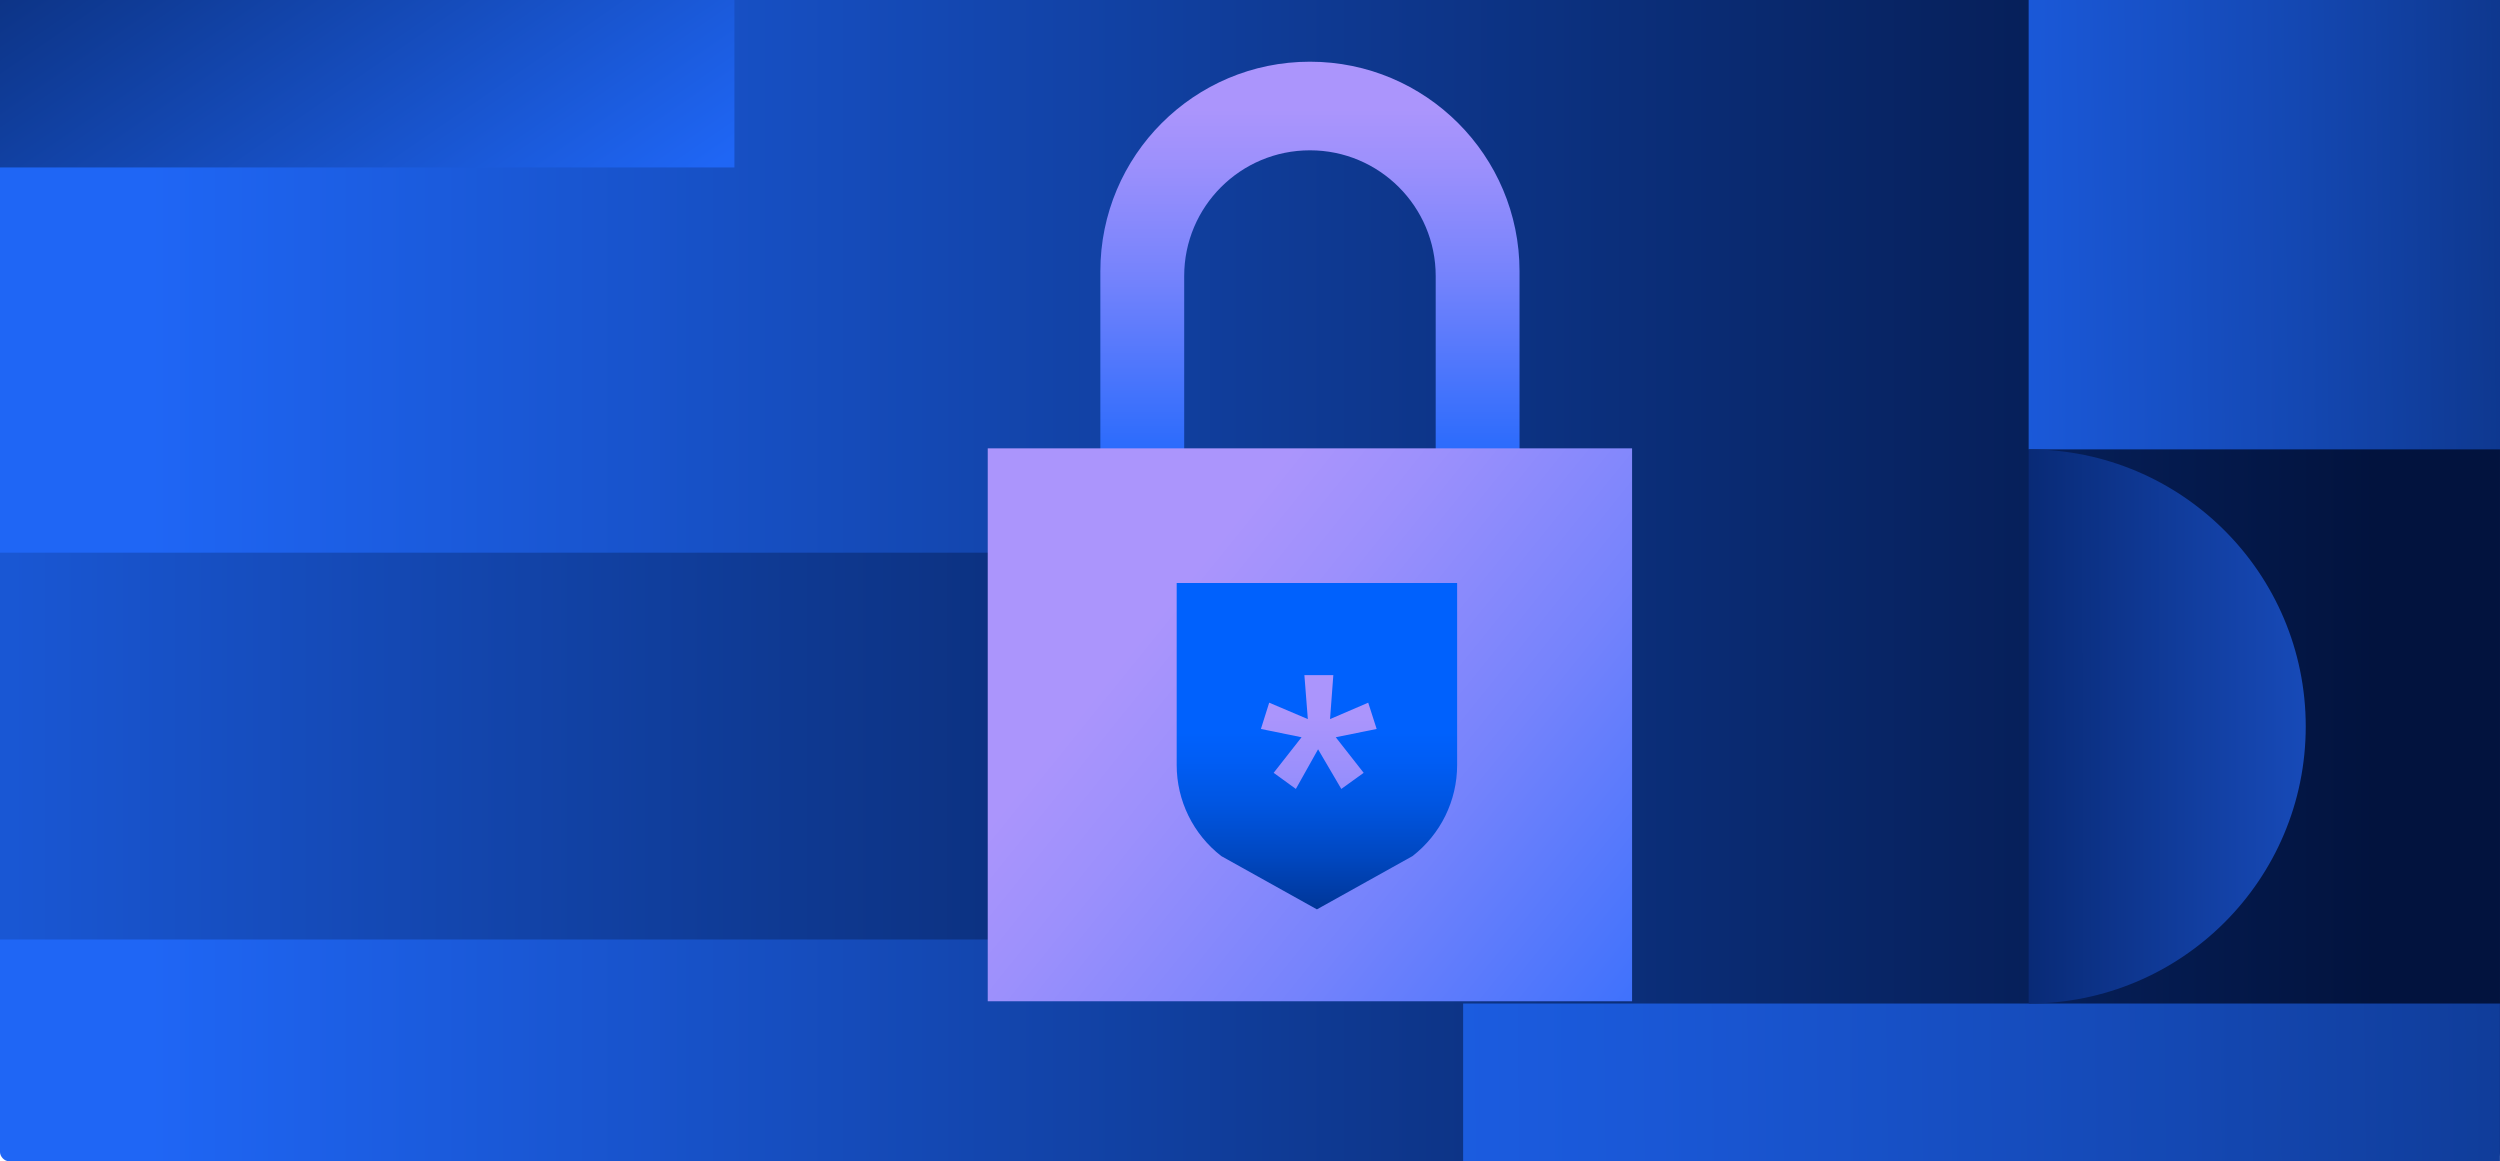 <?xml version="1.0" encoding="UTF-8"?>
<svg id="Layer_2" data-name="Layer 2" xmlns="http://www.w3.org/2000/svg" xmlns:xlink="http://www.w3.org/1999/xlink" viewBox="0 0 319.67 148.49">
  <defs>
    <style>
      .cls-1 {
        fill: url(#linear-gradient-8);
      }

      .cls-2 {
        fill: url(#linear-gradient-7);
      }

      .cls-3 {
        fill: url(#linear-gradient-5);
      }

      .cls-4 {
        fill: url(#linear-gradient-6);
      }

      .cls-5 {
        fill: url(#linear-gradient-9);
      }

      .cls-6 {
        fill: url(#linear-gradient-4);
      }

      .cls-7 {
        fill: url(#linear-gradient-3);
      }

      .cls-8 {
        fill: url(#linear-gradient-2);
      }

      .cls-9 {
        fill: url(#linear-gradient);
      }

      .cls-10 {
        fill: url(#linear-gradient-10);
      }
    </style>
    <linearGradient id="linear-gradient" x1="0" y1="74.24" x2="319.67" y2="74.24" gradientUnits="userSpaceOnUse">
      <stop offset=".06" stop-color="#1f66f5"/>
      <stop offset=".51" stop-color="#0f3b96"/>
      <stop offset=".95" stop-color="#02133e"/>
    </linearGradient>
    <linearGradient id="linear-gradient-2" x1="88.55" y1="71.22" x2="-4.75" y2="-64.53" gradientUnits="userSpaceOnUse">
      <stop offset=".24" stop-color="#1f66f5"/>
      <stop offset=".6" stop-color="#0f3b96"/>
      <stop offset=".95" stop-color="#02133e"/>
    </linearGradient>
    <linearGradient id="linear-gradient-3" x1="28.91" y1="31.62" x2="391.14" y2="27.6" gradientUnits="userSpaceOnUse">
      <stop offset=".53" stop-color="#1f66f5"/>
      <stop offset=".57" stop-color="#1d62ed"/>
      <stop offset=".64" stop-color="#1a58d7"/>
      <stop offset=".73" stop-color="#1448b3"/>
      <stop offset=".83" stop-color="#0c3282"/>
      <stop offset=".94" stop-color="#031544"/>
      <stop offset=".95" stop-color="#02133e"/>
    </linearGradient>
    <linearGradient id="linear-gradient-4" x1="-240.81" y1="95.4" x2="556.76" y2="95.4" gradientUnits="userSpaceOnUse">
      <stop offset=".24" stop-color="#1f66f5"/>
      <stop offset=".42" stop-color="#0f3b96"/>
      <stop offset=".6" stop-color="#02133e"/>
    </linearGradient>
    <linearGradient id="linear-gradient-5" x1="-297.5" y1="144.5" x2="492.29" y2="135.76" xlink:href="#linear-gradient-3"/>
    <linearGradient id="linear-gradient-6" x1="-330" y1="752.23" x2="-541.22" y2="752.56" gradientTransform="translate(736.76 -659.57)" gradientUnits="userSpaceOnUse">
      <stop offset=".32" stop-color="#2567f4"/>
      <stop offset=".37" stop-color="#2262e9"/>
      <stop offset=".47" stop-color="#1c55ce"/>
      <stop offset=".59" stop-color="#123fa2"/>
      <stop offset=".74" stop-color="#052265"/>
      <stop offset=".79" stop-color="#00174d"/>
    </linearGradient>
    <linearGradient id="linear-gradient-7" x1="167.5" y1="1.1" x2="167.5" y2="65.66" gradientUnits="userSpaceOnUse">
      <stop offset=".2" stop-color="#ab95fc"/>
      <stop offset=".31" stop-color="#9c90fc"/>
      <stop offset=".53" stop-color="#7583fc"/>
      <stop offset=".82" stop-color="#376ffc"/>
      <stop offset="1" stop-color="#0e62fc"/>
    </linearGradient>
    <linearGradient id="linear-gradient-8" x1="127.95" y1="60.81" x2="232.55" y2="145.11" xlink:href="#linear-gradient-7"/>
    <linearGradient id="linear-gradient-9" x1="168.39" y1="72.62" x2="168.39" y2="134.31" gradientUnits="userSpaceOnUse">
      <stop offset=".34" stop-color="#0061fd"/>
      <stop offset=".4" stop-color="#005df5"/>
      <stop offset=".49" stop-color="#0055e1"/>
      <stop offset=".6" stop-color="#0047c0"/>
      <stop offset=".72" stop-color="#003493"/>
      <stop offset=".86" stop-color="#001b59"/>
      <stop offset=".91" stop-color="#001141"/>
    </linearGradient>
    <linearGradient id="linear-gradient-10" x1="168.63" y1="79.76" x2="168.63" y2="138.47" xlink:href="#linear-gradient-7"/>
  </defs>
  <g id="Layer_1-2" data-name="Layer 1">
    <g>
      <g>
        <rect class="cls-9" width="319.67" height="148.49" rx="1.17" ry="1.17"/>
        <rect class="cls-8" width="93.91" height="21.41"/>
        <rect class="cls-7" x="259.4" width="60.27" height="57.46"/>
        <rect class="cls-6" y="70.67" width="130.66" height="49.46"/>
        <rect class="cls-3" x="187.09" y="128.32" width="132.57" height="20.17"/>
        <path class="cls-4" d="M259.4,128.32c19.57,0,35.43-15.86,35.43-35.43s-15.86-35.43-35.43-35.43v70.86Z"/>
      </g>
      <g>
        <path class="cls-2" d="M176.16,82.33h-24.74v-47.03c0-8.88,7.2-16.08,16.08-16.08h0c8.88,0,16.08,7.2,16.08,16.08v26.07h10.72v-26.68c0-14.8-12-26.8-26.8-26.8h0c-14.8,0-26.8,12-26.8,26.8v66.26h53.6v-18.61h-18.14Z"/>
        <rect class="cls-1" x="126.3" y="57.33" width="82.39" height="70.7"/>
      </g>
      <g>
        <path class="cls-5" d="M186.32,92.26v5.57c0,4.55-2.11,8.85-5.71,11.64l-12.22,6.81-12.22-6.81c-3.6-2.79-5.71-7.09-5.71-11.64v-23.28h35.86v17.71Z"/>
        <path class="cls-10" d="M166.42,94.27l-5.19-1.06,1.06-3.36,4.94,2.1-.44-5.62h3.7l-.42,5.62,4.88-2.1,1.08,3.36-5.23,1.06,3.57,4.55-2.86,2.06-2.97-5.07-2.84,5.07-2.84-2.06,3.57-4.55Z"/>
      </g>
    </g>
  </g>
</svg>